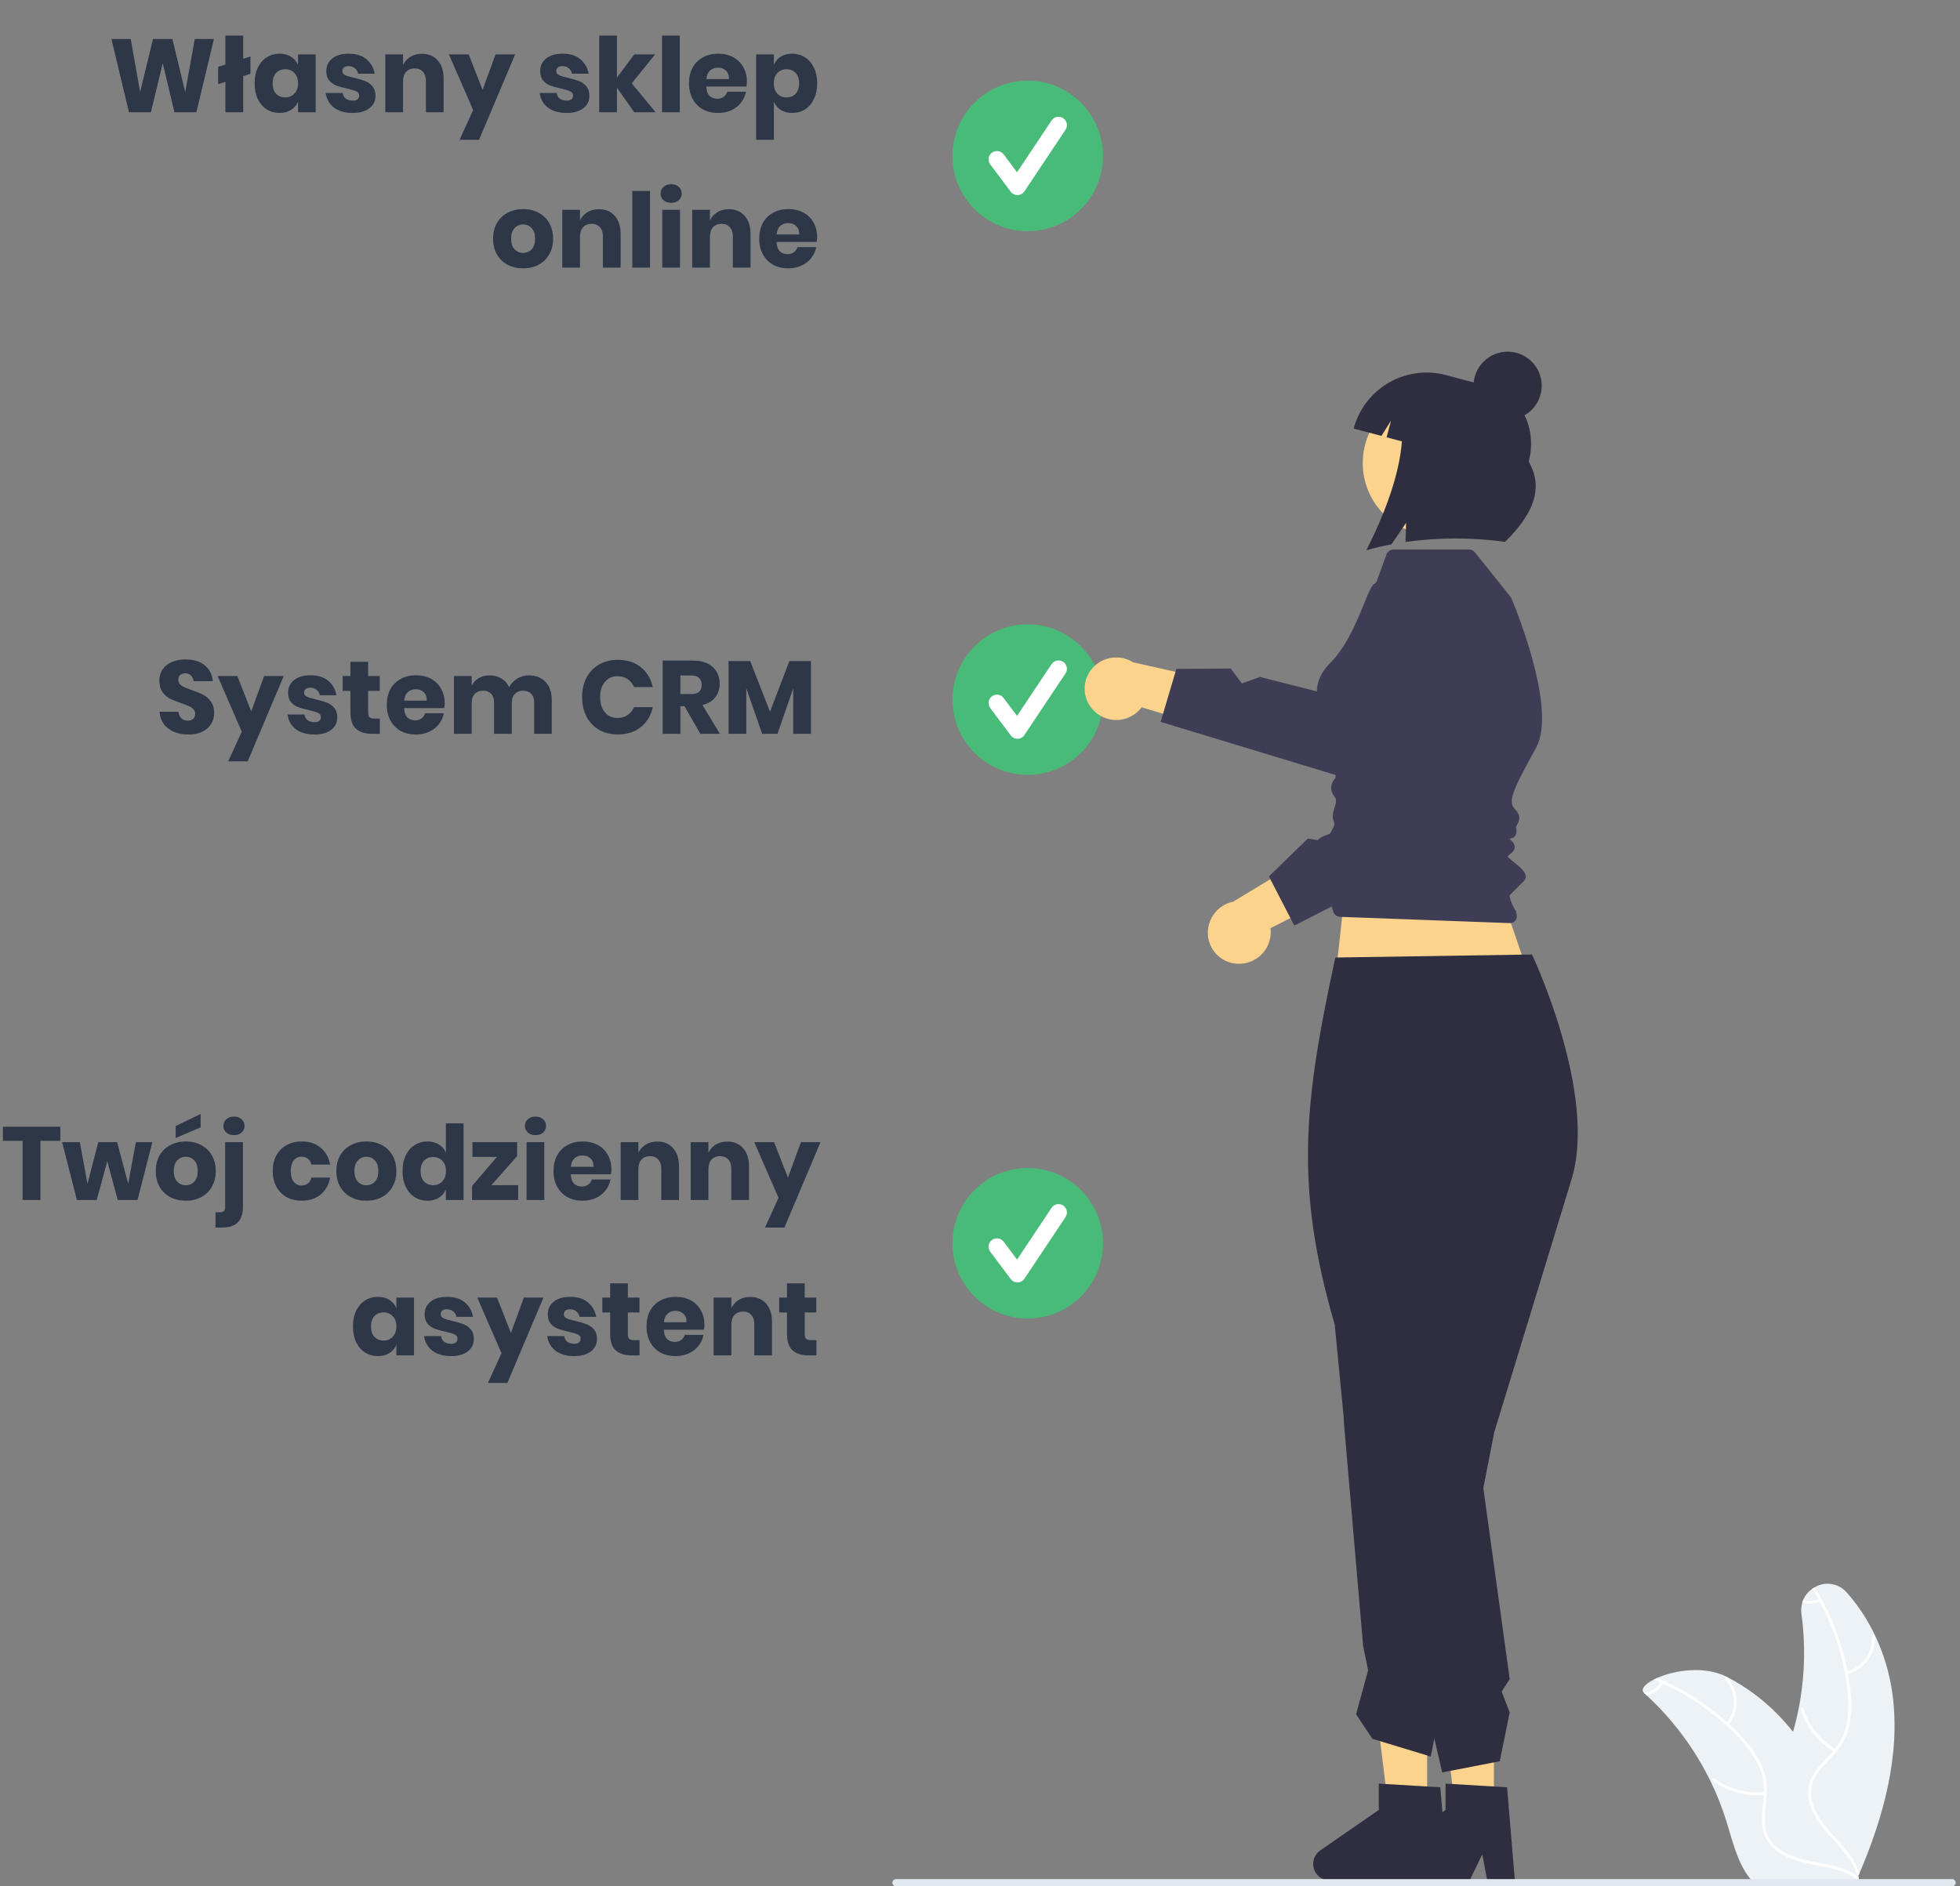 <svg width="454" height="437" viewBox="0 0 454 437" fill="none" xmlns="http://www.w3.org/2000/svg">
    <rect x="0" y="0" width="454" height="437" fill="#808080" stroke="none"/>
    <path d="M49.55 9.032L45.494 26H40.406L37.694 14.648L34.958 26H29.87L25.814 9.032H30.278L32.462 21.32L35.438 9.032H39.926L42.902 21.32L45.11 9.032H49.55ZM58.017 17.096L56.337 17.624V26H52.209V18.968L50.529 19.496V15.488L52.209 14.96V8.24H56.337V13.616L58.017 13.088V17.096ZM64.762 12.44C65.786 12.44 66.666 12.672 67.402 13.136C68.138 13.6 68.682 14.232 69.034 15.032V12.608H73.114V26H69.034V23.576C68.682 24.376 68.138 25.008 67.402 25.472C66.666 25.936 65.786 26.168 64.762 26.168C63.658 26.168 62.666 25.896 61.786 25.352C60.922 24.792 60.234 23.992 59.722 22.952C59.226 21.912 58.978 20.696 58.978 19.304C58.978 17.896 59.226 16.68 59.722 15.656C60.234 14.616 60.922 13.824 61.786 13.28C62.666 12.72 63.658 12.44 64.762 12.44ZM66.082 16.04C65.202 16.04 64.49 16.328 63.946 16.904C63.418 17.48 63.154 18.28 63.154 19.304C63.154 20.328 63.418 21.128 63.946 21.704C64.49 22.28 65.202 22.568 66.082 22.568C66.946 22.568 67.65 22.272 68.194 21.68C68.754 21.088 69.034 20.296 69.034 19.304C69.034 18.296 68.754 17.504 68.194 16.928C67.65 16.336 66.946 16.04 66.082 16.04ZM80.811 12.44C82.507 12.44 83.859 12.864 84.867 13.712C85.891 14.56 86.531 15.68 86.787 17.072H82.947C82.835 16.528 82.579 16.104 82.179 15.8C81.795 15.48 81.307 15.32 80.715 15.32C80.251 15.32 79.899 15.424 79.659 15.632C79.419 15.824 79.299 16.104 79.299 16.472C79.299 16.888 79.515 17.2 79.947 17.408C80.395 17.616 81.091 17.824 82.035 18.032C83.059 18.272 83.899 18.52 84.555 18.776C85.211 19.016 85.779 19.416 86.259 19.976C86.739 20.536 86.979 21.288 86.979 22.232C86.979 23 86.771 23.68 86.355 24.272C85.939 24.864 85.339 25.328 84.555 25.664C83.771 26 82.843 26.168 81.771 26.168C79.963 26.168 78.515 25.768 77.427 24.968C76.339 24.168 75.675 23.024 75.435 21.536H79.395C79.459 22.112 79.699 22.552 80.115 22.856C80.547 23.16 81.099 23.312 81.771 23.312C82.235 23.312 82.587 23.208 82.827 23C83.067 22.776 83.187 22.488 83.187 22.136C83.187 21.672 82.963 21.344 82.515 21.152C82.083 20.944 81.371 20.728 80.379 20.504C79.387 20.296 78.571 20.072 77.931 19.832C77.291 19.592 76.739 19.208 76.275 18.68C75.811 18.136 75.579 17.4 75.579 16.472C75.579 15.272 76.035 14.304 76.947 13.568C77.859 12.816 79.147 12.44 80.811 12.44ZM97.748 12.464C99.284 12.464 100.5 12.976 101.396 14C102.308 15.024 102.764 16.432 102.764 18.224V26H98.66V18.704C98.66 17.808 98.42 17.112 97.94 16.616C97.476 16.104 96.852 15.848 96.068 15.848C95.236 15.848 94.572 16.112 94.076 16.64C93.596 17.168 93.356 17.92 93.356 18.896V26H89.252V12.608H93.356V15.056C93.74 14.256 94.308 13.624 95.06 13.16C95.828 12.696 96.724 12.464 97.748 12.464ZM108.567 12.608L111.783 20.816L114.783 12.608H119.319L110.967 32.384H106.455L109.599 25.496L103.983 12.608H108.567ZM130.358 12.44C132.054 12.44 133.406 12.864 134.414 13.712C135.438 14.56 136.078 15.68 136.334 17.072H132.494C132.382 16.528 132.126 16.104 131.726 15.8C131.342 15.48 130.854 15.32 130.262 15.32C129.798 15.32 129.446 15.424 129.206 15.632C128.966 15.824 128.846 16.104 128.846 16.472C128.846 16.888 129.062 17.2 129.494 17.408C129.942 17.616 130.638 17.824 131.582 18.032C132.606 18.272 133.446 18.52 134.102 18.776C134.758 19.016 135.326 19.416 135.806 19.976C136.286 20.536 136.526 21.288 136.526 22.232C136.526 23 136.318 23.68 135.902 24.272C135.486 24.864 134.886 25.328 134.102 25.664C133.318 26 132.39 26.168 131.318 26.168C129.51 26.168 128.062 25.768 126.974 24.968C125.886 24.168 125.222 23.024 124.982 21.536H128.942C129.006 22.112 129.246 22.552 129.662 22.856C130.094 23.16 130.646 23.312 131.318 23.312C131.782 23.312 132.134 23.208 132.374 23C132.614 22.776 132.734 22.488 132.734 22.136C132.734 21.672 132.51 21.344 132.062 21.152C131.63 20.944 130.918 20.728 129.926 20.504C128.934 20.296 128.118 20.072 127.478 19.832C126.838 19.592 126.286 19.208 125.822 18.68C125.358 18.136 125.126 17.4 125.126 16.472C125.126 15.272 125.582 14.304 126.494 13.568C127.406 12.816 128.694 12.44 130.358 12.44ZM146.911 26L142.903 20.312V26H138.799V8.24H142.903V17.984L146.911 12.608H151.735L146.335 19.304L151.855 26H146.911ZM157.458 8.24V26H153.354V8.24H157.458ZM173.011 18.944C173.011 19.28 172.971 19.648 172.891 20.048H163.603C163.651 21.056 163.907 21.784 164.371 22.232C164.835 22.664 165.427 22.88 166.147 22.88C166.755 22.88 167.259 22.728 167.659 22.424C168.059 22.12 168.323 21.728 168.451 21.248H172.795C172.619 22.192 172.235 23.04 171.643 23.792C171.051 24.528 170.299 25.112 169.387 25.544C168.475 25.96 167.459 26.168 166.339 26.168C165.027 26.168 163.859 25.896 162.835 25.352C161.827 24.792 161.035 23.992 160.459 22.952C159.883 21.912 159.595 20.696 159.595 19.304C159.595 17.896 159.875 16.68 160.435 15.656C161.011 14.616 161.811 13.824 162.835 13.28C163.859 12.72 165.027 12.44 166.339 12.44C167.667 12.44 168.835 12.712 169.843 13.256C170.851 13.8 171.627 14.568 172.171 15.56C172.731 16.536 173.011 17.664 173.011 18.944ZM168.859 18.32C168.875 17.44 168.635 16.784 168.139 16.352C167.659 15.904 167.059 15.68 166.339 15.68C165.587 15.68 164.963 15.904 164.467 16.352C163.971 16.8 163.691 17.456 163.627 18.32H168.859ZM183.502 12.44C184.606 12.44 185.59 12.72 186.454 13.28C187.334 13.824 188.022 14.616 188.518 15.656C189.03 16.68 189.286 17.896 189.286 19.304C189.286 20.696 189.03 21.912 188.518 22.952C188.022 23.992 187.334 24.792 186.454 25.352C185.59 25.896 184.606 26.168 183.502 26.168C182.478 26.168 181.598 25.936 180.862 25.472C180.126 25.008 179.59 24.376 179.254 23.576V32.384H175.15V12.608H179.254V15.032C179.59 14.232 180.126 13.6 180.862 13.136C181.598 12.672 182.478 12.44 183.502 12.44ZM182.182 16.04C181.318 16.04 180.606 16.336 180.046 16.928C179.502 17.504 179.23 18.296 179.23 19.304C179.23 20.296 179.502 21.088 180.046 21.68C180.606 22.272 181.318 22.568 182.182 22.568C183.062 22.568 183.766 22.28 184.294 21.704C184.838 21.128 185.11 20.328 185.11 19.304C185.11 18.28 184.838 17.48 184.294 16.904C183.766 16.328 183.062 16.04 182.182 16.04ZM121.18 48.44C122.508 48.44 123.692 48.72 124.732 49.28C125.788 49.824 126.612 50.616 127.204 51.656C127.812 52.696 128.116 53.912 128.116 55.304C128.116 56.696 127.812 57.912 127.204 58.952C126.612 59.992 125.788 60.792 124.732 61.352C123.692 61.896 122.508 62.168 121.18 62.168C119.852 62.168 118.66 61.896 117.604 61.352C116.548 60.792 115.716 59.992 115.108 58.952C114.516 57.912 114.22 56.696 114.22 55.304C114.22 53.912 114.516 52.696 115.108 51.656C115.716 50.616 116.548 49.824 117.604 49.28C118.66 48.72 119.852 48.44 121.18 48.44ZM121.18 51.992C120.396 51.992 119.732 52.28 119.188 52.856C118.66 53.416 118.396 54.232 118.396 55.304C118.396 56.376 118.66 57.192 119.188 57.752C119.732 58.312 120.396 58.592 121.18 58.592C121.964 58.592 122.62 58.312 123.148 57.752C123.676 57.192 123.94 56.376 123.94 55.304C123.94 54.232 123.676 53.416 123.148 52.856C122.62 52.28 121.964 51.992 121.18 51.992ZM138.74 48.464C140.276 48.464 141.492 48.976 142.388 50C143.3 51.024 143.756 52.432 143.756 54.224V62H139.652V54.704C139.652 53.808 139.412 53.112 138.932 52.616C138.468 52.104 137.844 51.848 137.06 51.848C136.228 51.848 135.564 52.112 135.068 52.64C134.588 53.168 134.348 53.92 134.348 54.896V62H130.244V48.608H134.348V51.056C134.732 50.256 135.3 49.624 136.052 49.16C136.82 48.696 137.716 48.464 138.74 48.464ZM150.567 44.24V62H146.463V44.24H150.567ZM153.016 44.84C153.016 44.216 153.24 43.704 153.688 43.304C154.136 42.888 154.728 42.68 155.464 42.68C156.2 42.68 156.792 42.888 157.24 43.304C157.688 43.704 157.912 44.216 157.912 44.84C157.912 45.448 157.688 45.96 157.24 46.376C156.792 46.776 156.2 46.976 155.464 46.976C154.728 46.976 154.136 46.776 153.688 46.376C153.24 45.96 153.016 45.448 153.016 44.84ZM157.504 48.608V62H153.4V48.608H157.504ZM168.834 48.464C170.37 48.464 171.586 48.976 172.482 50C173.394 51.024 173.85 52.432 173.85 54.224V62H169.746V54.704C169.746 53.808 169.506 53.112 169.026 52.616C168.562 52.104 167.938 51.848 167.154 51.848C166.322 51.848 165.658 52.112 165.162 52.64C164.682 53.168 164.442 53.92 164.442 54.896V62H160.338V48.608H164.442V51.056C164.826 50.256 165.394 49.624 166.146 49.16C166.914 48.696 167.81 48.464 168.834 48.464ZM189.277 54.944C189.277 55.28 189.237 55.648 189.157 56.048H179.869C179.917 57.056 180.173 57.784 180.637 58.232C181.101 58.664 181.693 58.88 182.413 58.88C183.021 58.88 183.525 58.728 183.925 58.424C184.325 58.12 184.589 57.728 184.717 57.248H189.061C188.885 58.192 188.501 59.04 187.909 59.792C187.317 60.528 186.565 61.112 185.653 61.544C184.741 61.96 183.725 62.168 182.605 62.168C181.293 62.168 180.125 61.896 179.101 61.352C178.093 60.792 177.301 59.992 176.725 58.952C176.149 57.912 175.861 56.696 175.861 55.304C175.861 53.896 176.141 52.68 176.701 51.656C177.277 50.616 178.077 49.824 179.101 49.28C180.125 48.72 181.293 48.44 182.605 48.44C183.933 48.44 185.101 48.712 186.109 49.256C187.117 49.8 187.893 50.568 188.437 51.56C188.997 52.536 189.277 53.664 189.277 54.944ZM185.125 54.32C185.141 53.44 184.901 52.784 184.405 52.352C183.925 51.904 183.325 51.68 182.605 51.68C181.853 51.68 181.229 51.904 180.733 52.352C180.237 52.8 179.957 53.456 179.893 54.32H185.125Z" fill="#2D3748"/>
    <path d="M49.608 165.224C49.608 166.12 49.376 166.944 48.912 167.696C48.464 168.448 47.792 169.048 46.896 169.496C46.016 169.944 44.944 170.168 43.68 170.168C41.776 170.168 40.208 169.704 38.976 168.776C37.744 167.848 37.072 166.552 36.96 164.888H41.328C41.392 165.528 41.616 166.032 42 166.4C42.4 166.768 42.904 166.952 43.512 166.952C44.04 166.952 44.456 166.808 44.76 166.52C45.064 166.232 45.216 165.848 45.216 165.368C45.216 164.936 45.072 164.576 44.784 164.288C44.512 164 44.168 163.768 43.752 163.592C43.336 163.4 42.76 163.176 42.024 162.92C40.952 162.552 40.072 162.2 39.384 161.864C38.712 161.512 38.128 161 37.632 160.328C37.152 159.64 36.912 158.752 36.912 157.664C36.912 156.656 37.168 155.784 37.68 155.048C38.192 154.312 38.896 153.752 39.792 153.368C40.704 152.968 41.744 152.768 42.912 152.768C44.8 152.768 46.296 153.216 47.4 154.112C48.52 155.008 49.152 156.24 49.296 157.808H44.856C44.776 157.248 44.568 156.808 44.232 156.488C43.912 156.152 43.472 155.984 42.912 155.984C42.432 155.984 42.04 156.112 41.736 156.368C41.448 156.624 41.304 157 41.304 157.496C41.304 157.896 41.432 158.24 41.688 158.528C41.96 158.8 42.296 159.024 42.696 159.2C43.096 159.376 43.672 159.6 44.424 159.872C45.512 160.24 46.4 160.608 47.088 160.976C47.776 161.328 48.368 161.848 48.864 162.536C49.36 163.224 49.608 164.12 49.608 165.224ZM54.973 156.608L58.189 164.816L61.189 156.608H65.725L57.373 176.384H52.861L56.005 169.496L50.389 156.608H54.973ZM71.96 156.44C73.656 156.44 75.008 156.864 76.016 157.712C77.04 158.56 77.68 159.68 77.936 161.072H74.096C73.984 160.528 73.728 160.104 73.328 159.8C72.944 159.48 72.456 159.32 71.864 159.32C71.4 159.32 71.048 159.424 70.808 159.632C70.568 159.824 70.448 160.104 70.448 160.472C70.448 160.888 70.664 161.2 71.096 161.408C71.544 161.616 72.24 161.824 73.184 162.032C74.208 162.272 75.048 162.52 75.704 162.776C76.36 163.016 76.928 163.416 77.408 163.976C77.888 164.536 78.128 165.288 78.128 166.232C78.128 167 77.92 167.68 77.504 168.272C77.088 168.864 76.488 169.328 75.704 169.664C74.92 170 73.992 170.168 72.92 170.168C71.112 170.168 69.664 169.768 68.576 168.968C67.488 168.168 66.824 167.024 66.584 165.536H70.544C70.608 166.112 70.848 166.552 71.264 166.856C71.696 167.16 72.248 167.312 72.92 167.312C73.384 167.312 73.736 167.208 73.976 167C74.216 166.776 74.336 166.488 74.336 166.136C74.336 165.672 74.112 165.344 73.664 165.152C73.232 164.944 72.52 164.728 71.528 164.504C70.536 164.296 69.72 164.072 69.08 163.832C68.44 163.592 67.888 163.208 67.424 162.68C66.96 162.136 66.728 161.4 66.728 160.472C66.728 159.272 67.184 158.304 68.096 157.568C69.008 156.816 70.296 156.44 71.96 156.44ZM87.984 166.472V170H86.136C84.568 170 83.344 169.616 82.464 168.848C81.6 168.064 81.168 166.776 81.168 164.984V160.064H79.368V156.608H81.168V153.32H85.272V156.608H87.96V160.064H85.272V165.056C85.272 165.584 85.376 165.952 85.584 166.16C85.808 166.368 86.176 166.472 86.688 166.472H87.984ZM103.011 162.944C103.011 163.28 102.971 163.648 102.891 164.048H93.603C93.651 165.056 93.907 165.784 94.371 166.232C94.835 166.664 95.427 166.88 96.147 166.88C96.755 166.88 97.259 166.728 97.659 166.424C98.059 166.12 98.323 165.728 98.451 165.248H102.795C102.619 166.192 102.235 167.04 101.643 167.792C101.051 168.528 100.299 169.112 99.387 169.544C98.475 169.96 97.459 170.168 96.339 170.168C95.027 170.168 93.859 169.896 92.835 169.352C91.827 168.792 91.035 167.992 90.459 166.952C89.883 165.912 89.595 164.696 89.595 163.304C89.595 161.896 89.875 160.68 90.435 159.656C91.011 158.616 91.811 157.824 92.835 157.28C93.859 156.72 95.027 156.44 96.339 156.44C97.667 156.44 98.835 156.712 99.843 157.256C100.851 157.8 101.627 158.568 102.171 159.56C102.731 160.536 103.011 161.664 103.011 162.944ZM98.859 162.32C98.875 161.44 98.635 160.784 98.139 160.352C97.659 159.904 97.059 159.68 96.339 159.68C95.587 159.68 94.963 159.904 94.467 160.352C93.971 160.8 93.691 161.456 93.627 162.32H98.859ZM122.502 156.464C124.15 156.464 125.446 156.976 126.39 158C127.334 159.008 127.806 160.416 127.806 162.224V170H123.726V162.704C123.726 161.856 123.494 161.2 123.03 160.736C122.582 160.256 121.966 160.016 121.182 160.016C120.366 160.016 119.718 160.272 119.238 160.784C118.774 161.28 118.542 161.984 118.542 162.896V170H114.438V162.704C114.438 161.856 114.214 161.2 113.766 160.736C113.318 160.256 112.702 160.016 111.918 160.016C111.102 160.016 110.454 160.264 109.974 160.76C109.494 161.256 109.254 161.968 109.254 162.896V170H105.15V156.608H109.254V158.888C109.606 158.136 110.142 157.544 110.862 157.112C111.598 156.68 112.454 156.464 113.43 156.464C114.454 156.464 115.358 156.704 116.142 157.184C116.926 157.648 117.518 158.32 117.918 159.2C118.382 158.368 119.014 157.704 119.814 157.208C120.63 156.712 121.526 156.464 122.502 156.464ZM143.09 152.864C145.25 152.864 147.034 153.432 148.442 154.568C149.866 155.704 150.786 157.24 151.202 159.176H146.858C146.538 158.392 146.042 157.776 145.37 157.328C144.714 156.88 143.93 156.656 143.018 156.656C141.818 156.656 140.85 157.096 140.114 157.976C139.378 158.856 139.01 160.032 139.01 161.504C139.01 162.976 139.378 164.152 140.114 165.032C140.85 165.896 141.818 166.328 143.018 166.328C143.93 166.328 144.714 166.104 145.37 165.656C146.042 165.208 146.538 164.6 146.858 163.832H151.202C150.786 165.752 149.866 167.288 148.442 168.44C147.034 169.576 145.25 170.144 143.09 170.144C141.442 170.144 139.994 169.784 138.746 169.064C137.498 168.328 136.53 167.304 135.842 165.992C135.17 164.68 134.834 163.184 134.834 161.504C134.834 159.824 135.17 158.328 135.842 157.016C136.53 155.704 137.498 154.688 138.746 153.968C139.994 153.232 141.442 152.864 143.09 152.864ZM162.214 170L158.542 163.592H157.606V170H153.502V153.032H160.51C161.854 153.032 162.99 153.264 163.918 153.728C164.846 154.192 165.542 154.832 166.006 155.648C166.47 156.448 166.702 157.368 166.702 158.408C166.702 159.64 166.358 160.688 165.67 161.552C164.998 162.416 164.014 163.008 162.718 163.328L166.75 170H162.214ZM157.606 160.784H160.15C160.966 160.784 161.566 160.608 161.95 160.256C162.334 159.888 162.526 159.352 162.526 158.648C162.526 157.976 162.326 157.448 161.926 157.064C161.542 156.68 160.95 156.488 160.15 156.488H157.606V160.784ZM187.84 153.152V170H183.736V159.464L180.088 170H176.536L172.864 159.44V170H168.76V153.152H173.776L178.36 164.888L182.848 153.152H187.84Z" fill="#2D3748"/>
    <path d="M13.975 261.032V264.296H9.367V278H5.239V264.296H0.679V261.032H13.975ZM35.289 264.608L31.857 278H27.273L24.849 269.024L22.401 278H17.817L14.385 264.608H18.489L20.265 274.256L22.761 264.608H27.129L29.697 274.28L31.473 264.608H35.289ZM43.039 264.44C44.367 264.44 45.551 264.72 46.591 265.28C47.647 265.824 48.471 266.616 49.063 267.656C49.671 268.696 49.975 269.912 49.975 271.304C49.975 272.696 49.671 273.912 49.063 274.952C48.471 275.992 47.647 276.792 46.591 277.352C45.551 277.896 44.367 278.168 43.039 278.168C41.711 278.168 40.519 277.896 39.463 277.352C38.407 276.792 37.575 275.992 36.967 274.952C36.375 273.912 36.079 272.696 36.079 271.304C36.079 269.912 36.375 268.696 36.967 267.656C37.575 266.616 38.407 265.824 39.463 265.28C40.519 264.72 41.711 264.44 43.039 264.44ZM43.039 267.992C42.255 267.992 41.591 268.28 41.047 268.856C40.519 269.416 40.255 270.232 40.255 271.304C40.255 272.376 40.519 273.192 41.047 273.752C41.591 274.312 42.255 274.592 43.039 274.592C43.823 274.592 44.479 274.312 45.007 273.752C45.535 273.192 45.799 272.376 45.799 271.304C45.799 270.232 45.535 269.416 45.007 268.856C44.479 268.28 43.823 267.992 43.039 267.992ZM46.471 261.176L40.687 263.648V260.864L46.471 258.08V261.176ZM54.191 262.976C53.456 262.976 52.864 262.776 52.416 262.376C51.968 261.96 51.743 261.448 51.743 260.84C51.743 260.216 51.968 259.704 52.416 259.304C52.864 258.888 53.456 258.68 54.191 258.68C54.928 258.68 55.52 258.888 55.968 259.304C56.416 259.704 56.639 260.216 56.639 260.84C56.639 261.448 56.416 261.96 55.968 262.376C55.52 262.776 54.928 262.976 54.191 262.976ZM49.919 280.856H50.928C51.359 280.856 51.672 280.76 51.864 280.568C52.056 280.392 52.151 280.088 52.151 279.656V264.608H56.279V279.608C56.279 282.792 54.679 284.384 51.48 284.384H49.919V280.856ZM69.917 264.44C71.645 264.44 73.093 264.92 74.261 265.88C75.429 266.824 76.165 268.128 76.469 269.792H72.125C71.997 269.216 71.733 268.768 71.333 268.448C70.933 268.128 70.429 267.968 69.821 267.968C69.101 267.968 68.509 268.256 68.045 268.832C67.581 269.392 67.349 270.216 67.349 271.304C67.349 272.392 67.581 273.224 68.045 273.8C68.509 274.36 69.101 274.64 69.821 274.64C70.429 274.64 70.933 274.48 71.333 274.16C71.733 273.84 71.997 273.392 72.125 272.816H76.469C76.165 274.48 75.429 275.792 74.261 276.752C73.093 277.696 71.645 278.168 69.917 278.168C68.605 278.168 67.437 277.896 66.413 277.352C65.405 276.792 64.613 275.992 64.037 274.952C63.461 273.912 63.173 272.696 63.173 271.304C63.173 269.896 63.453 268.68 64.013 267.656C64.589 266.616 65.389 265.824 66.413 265.28C67.437 264.72 68.605 264.44 69.917 264.44ZM84.875 264.44C86.203 264.44 87.387 264.72 88.427 265.28C89.483 265.824 90.307 266.616 90.899 267.656C91.507 268.696 91.811 269.912 91.811 271.304C91.811 272.696 91.507 273.912 90.899 274.952C90.307 275.992 89.483 276.792 88.427 277.352C87.387 277.896 86.203 278.168 84.875 278.168C83.547 278.168 82.355 277.896 81.299 277.352C80.243 276.792 79.411 275.992 78.803 274.952C78.211 273.912 77.915 272.696 77.915 271.304C77.915 269.912 78.211 268.696 78.803 267.656C79.411 266.616 80.243 265.824 81.299 265.28C82.355 264.72 83.547 264.44 84.875 264.44ZM84.875 267.992C84.091 267.992 83.427 268.28 82.883 268.856C82.355 269.416 82.091 270.232 82.091 271.304C82.091 272.376 82.355 273.192 82.883 273.752C83.427 274.312 84.091 274.592 84.875 274.592C85.659 274.592 86.315 274.312 86.843 273.752C87.371 273.192 87.635 272.376 87.635 271.304C87.635 270.232 87.371 269.416 86.843 268.856C86.315 268.28 85.659 267.992 84.875 267.992ZM99.027 264.44C100.051 264.44 100.931 264.672 101.667 265.136C102.403 265.6 102.939 266.232 103.275 267.032V260.24H107.379V278H103.275V275.576C102.939 276.376 102.403 277.008 101.667 277.472C100.931 277.936 100.051 278.168 99.027 278.168C97.923 278.168 96.931 277.896 96.051 277.352C95.187 276.792 94.499 275.992 93.987 274.952C93.491 273.912 93.243 272.696 93.243 271.304C93.243 269.896 93.491 268.68 93.987 267.656C94.499 266.616 95.187 265.824 96.051 265.28C96.931 264.72 97.923 264.44 99.027 264.44ZM100.347 268.04C99.467 268.04 98.755 268.328 98.211 268.904C97.683 269.48 97.419 270.28 97.419 271.304C97.419 272.328 97.683 273.128 98.211 273.704C98.755 274.28 99.467 274.568 100.347 274.568C101.211 274.568 101.915 274.272 102.459 273.68C103.019 273.088 103.299 272.296 103.299 271.304C103.299 270.296 103.019 269.504 102.459 268.928C101.915 268.336 101.211 268.04 100.347 268.04ZM113.829 274.568H120.021V278H109.341V274.76L115.101 268.016H109.437V264.608H119.781V267.848L113.829 274.568ZM121.587 260.84C121.587 260.216 121.811 259.704 122.259 259.304C122.707 258.888 123.299 258.68 124.035 258.68C124.771 258.68 125.363 258.888 125.811 259.304C126.259 259.704 126.483 260.216 126.483 260.84C126.483 261.448 126.259 261.96 125.811 262.376C125.363 262.776 124.771 262.976 124.035 262.976C123.299 262.976 122.707 262.776 122.259 262.376C121.811 261.96 121.587 261.448 121.587 260.84ZM126.075 264.608V278H121.971V264.608H126.075ZM141.628 270.944C141.628 271.28 141.588 271.648 141.508 272.048H132.22C132.268 273.056 132.524 273.784 132.988 274.232C133.452 274.664 134.044 274.88 134.764 274.88C135.372 274.88 135.876 274.728 136.276 274.424C136.676 274.12 136.94 273.728 137.068 273.248H141.412C141.236 274.192 140.852 275.04 140.26 275.792C139.668 276.528 138.916 277.112 138.004 277.544C137.092 277.96 136.076 278.168 134.956 278.168C133.644 278.168 132.476 277.896 131.452 277.352C130.444 276.792 129.652 275.992 129.076 274.952C128.5 273.912 128.212 272.696 128.212 271.304C128.212 269.896 128.492 268.68 129.052 267.656C129.628 266.616 130.428 265.824 131.452 265.28C132.476 264.72 133.644 264.44 134.956 264.44C136.284 264.44 137.452 264.712 138.46 265.256C139.468 265.8 140.244 266.568 140.788 267.56C141.348 268.536 141.628 269.664 141.628 270.944ZM137.476 270.32C137.492 269.44 137.252 268.784 136.756 268.352C136.276 267.904 135.676 267.68 134.956 267.68C134.204 267.68 133.58 267.904 133.084 268.352C132.588 268.8 132.308 269.456 132.244 270.32H137.476ZM152.264 264.464C153.8 264.464 155.016 264.976 155.912 266C156.824 267.024 157.28 268.432 157.28 270.224V278H153.176V270.704C153.176 269.808 152.936 269.112 152.456 268.616C151.992 268.104 151.368 267.848 150.584 267.848C149.752 267.848 149.088 268.112 148.592 268.64C148.112 269.168 147.872 269.92 147.872 270.896V278H143.768V264.608H147.872V267.056C148.256 266.256 148.824 265.624 149.576 265.16C150.344 264.696 151.24 264.464 152.264 264.464ZM168.482 264.464C170.018 264.464 171.234 264.976 172.13 266C173.042 267.024 173.498 268.432 173.498 270.224V278H169.394V270.704C169.394 269.808 169.154 269.112 168.674 268.616C168.21 268.104 167.586 267.848 166.802 267.848C165.97 267.848 165.306 268.112 164.81 268.64C164.33 269.168 164.09 269.92 164.09 270.896V278H159.986V264.608H164.09V267.056C164.474 266.256 165.042 265.624 165.794 265.16C166.562 264.696 167.458 264.464 168.482 264.464ZM179.301 264.608L182.517 272.816L185.517 264.608H190.053L181.701 284.384H177.189L180.333 277.496L174.717 264.608H179.301ZM87.543 300.44C88.567 300.44 89.447 300.672 90.183 301.136C90.919 301.6 91.463 302.232 91.815 303.032V300.608H95.895V314H91.815V311.576C91.463 312.376 90.919 313.008 90.183 313.472C89.447 313.936 88.567 314.168 87.543 314.168C86.439 314.168 85.447 313.896 84.567 313.352C83.703 312.792 83.015 311.992 82.503 310.952C82.007 309.912 81.759 308.696 81.759 307.304C81.759 305.896 82.007 304.68 82.503 303.656C83.015 302.616 83.703 301.824 84.567 301.28C85.447 300.72 86.439 300.44 87.543 300.44ZM88.863 304.04C87.983 304.04 87.271 304.328 86.727 304.904C86.199 305.48 85.935 306.28 85.935 307.304C85.935 308.328 86.199 309.128 86.727 309.704C87.271 310.28 87.983 310.568 88.863 310.568C89.727 310.568 90.431 310.272 90.975 309.68C91.535 309.088 91.815 308.296 91.815 307.304C91.815 306.296 91.535 305.504 90.975 304.928C90.431 304.336 89.727 304.04 88.863 304.04ZM103.593 300.44C105.289 300.44 106.641 300.864 107.649 301.712C108.673 302.56 109.313 303.68 109.569 305.072H105.729C105.617 304.528 105.361 304.104 104.961 303.8C104.577 303.48 104.089 303.32 103.497 303.32C103.033 303.32 102.681 303.424 102.441 303.632C102.201 303.824 102.081 304.104 102.081 304.472C102.081 304.888 102.297 305.2 102.729 305.408C103.177 305.616 103.873 305.824 104.817 306.032C105.841 306.272 106.681 306.52 107.337 306.776C107.993 307.016 108.561 307.416 109.041 307.976C109.521 308.536 109.761 309.288 109.761 310.232C109.761 311 109.553 311.68 109.137 312.272C108.721 312.864 108.121 313.328 107.337 313.664C106.553 314 105.625 314.168 104.553 314.168C102.745 314.168 101.297 313.768 100.209 312.968C99.121 312.168 98.457 311.024 98.217 309.536H102.177C102.241 310.112 102.481 310.552 102.897 310.856C103.329 311.16 103.881 311.312 104.553 311.312C105.017 311.312 105.369 311.208 105.609 311C105.849 310.776 105.969 310.488 105.969 310.136C105.969 309.672 105.745 309.344 105.297 309.152C104.865 308.944 104.153 308.728 103.161 308.504C102.169 308.296 101.353 308.072 100.713 307.832C100.073 307.592 99.521 307.208 99.057 306.68C98.593 306.136 98.361 305.4 98.361 304.472C98.361 303.272 98.817 302.304 99.729 301.568C100.641 300.816 101.929 300.44 103.593 300.44ZM115.129 300.608L118.345 308.816L121.345 300.608H125.881L117.529 320.384H113.017L116.161 313.496L110.545 300.608H115.129ZM132.116 300.44C133.812 300.44 135.164 300.864 136.172 301.712C137.196 302.56 137.836 303.68 138.092 305.072H134.252C134.14 304.528 133.884 304.104 133.484 303.8C133.1 303.48 132.612 303.32 132.02 303.32C131.556 303.32 131.204 303.424 130.964 303.632C130.724 303.824 130.604 304.104 130.604 304.472C130.604 304.888 130.82 305.2 131.252 305.408C131.7 305.616 132.396 305.824 133.34 306.032C134.364 306.272 135.204 306.52 135.86 306.776C136.516 307.016 137.084 307.416 137.564 307.976C138.044 308.536 138.284 309.288 138.284 310.232C138.284 311 138.076 311.68 137.66 312.272C137.244 312.864 136.644 313.328 135.86 313.664C135.076 314 134.148 314.168 133.076 314.168C131.268 314.168 129.82 313.768 128.732 312.968C127.644 312.168 126.98 311.024 126.74 309.536H130.7C130.764 310.112 131.004 310.552 131.42 310.856C131.852 311.16 132.404 311.312 133.076 311.312C133.54 311.312 133.892 311.208 134.132 311C134.372 310.776 134.492 310.488 134.492 310.136C134.492 309.672 134.268 309.344 133.82 309.152C133.388 308.944 132.676 308.728 131.684 308.504C130.692 308.296 129.876 308.072 129.236 307.832C128.596 307.592 128.044 307.208 127.58 306.68C127.116 306.136 126.884 305.4 126.884 304.472C126.884 303.272 127.34 302.304 128.252 301.568C129.164 300.816 130.452 300.44 132.116 300.44ZM148.141 310.472V314H146.293C144.725 314 143.501 313.616 142.621 312.848C141.757 312.064 141.325 310.776 141.325 308.984V304.064H139.525V300.608H141.325V297.32H145.429V300.608H148.117V304.064H145.429V309.056C145.429 309.584 145.533 309.952 145.741 310.16C145.965 310.368 146.333 310.472 146.845 310.472H148.141ZM163.167 306.944C163.167 307.28 163.127 307.648 163.047 308.048H153.759C153.807 309.056 154.063 309.784 154.527 310.232C154.991 310.664 155.583 310.88 156.303 310.88C156.911 310.88 157.415 310.728 157.815 310.424C158.215 310.12 158.479 309.728 158.607 309.248H162.951C162.775 310.192 162.391 311.04 161.799 311.792C161.207 312.528 160.455 313.112 159.543 313.544C158.631 313.96 157.615 314.168 156.495 314.168C155.183 314.168 154.015 313.896 152.991 313.352C151.983 312.792 151.191 311.992 150.615 310.952C150.039 309.912 149.751 308.696 149.751 307.304C149.751 305.896 150.031 304.68 150.591 303.656C151.167 302.616 151.967 301.824 152.991 301.28C154.015 300.72 155.183 300.44 156.495 300.44C157.823 300.44 158.991 300.712 159.999 301.256C161.007 301.8 161.783 302.568 162.327 303.56C162.887 304.536 163.167 305.664 163.167 306.944ZM159.015 306.32C159.031 305.44 158.791 304.784 158.295 304.352C157.815 303.904 157.215 303.68 156.495 303.68C155.743 303.68 155.119 303.904 154.623 304.352C154.127 304.8 153.847 305.456 153.783 306.32H159.015ZM173.803 300.464C175.339 300.464 176.555 300.976 177.451 302C178.363 303.024 178.819 304.432 178.819 306.224V314H174.715V306.704C174.715 305.808 174.475 305.112 173.995 304.616C173.531 304.104 172.907 303.848 172.123 303.848C171.291 303.848 170.627 304.112 170.131 304.64C169.651 305.168 169.411 305.92 169.411 306.896V314H165.307V300.608H169.411V303.056C169.795 302.256 170.363 301.624 171.115 301.16C171.883 300.696 172.779 300.464 173.803 300.464ZM189.109 310.472V314H187.261C185.693 314 184.469 313.616 183.589 312.848C182.725 312.064 182.293 310.776 182.293 308.984V304.064H180.493V300.608H182.293V297.32H186.397V300.608H189.085V304.064H186.397V309.056C186.397 309.584 186.501 309.952 186.709 310.16C186.933 310.368 187.301 310.472 187.813 310.472H189.109Z" fill="#2D3748"/>
    <path d="M238.055 53.559C247.686 53.559 255.492 45.754 255.492 36.126C255.492 26.498 247.686 18.692 238.055 18.692C228.425 18.692 220.618 26.498 220.618 36.126C220.618 45.754 228.425 53.559 238.055 53.559Z" fill="#48BB78"/>
    <path d="M235.676 45.199C235.375 45.199 235.078 45.129 234.809 44.995C234.54 44.86 234.305 44.664 234.125 44.423L229.368 38.082C229.059 37.67 228.927 37.153 228.999 36.644C229.072 36.135 229.344 35.675 229.756 35.367C230.167 35.058 230.685 34.926 231.194 34.999C231.703 35.071 232.163 35.343 232.471 35.755L235.583 39.903L243.577 27.916C243.718 27.704 243.9 27.522 244.111 27.38C244.323 27.238 244.561 27.139 244.811 27.089C245.06 27.039 245.318 27.039 245.568 27.088C245.818 27.137 246.055 27.236 246.267 27.377C246.48 27.518 246.662 27.7 246.803 27.912C246.945 28.123 247.044 28.361 247.094 28.611C247.144 28.861 247.144 29.118 247.094 29.368C247.045 29.618 246.946 29.855 246.805 30.067L237.29 44.336C237.118 44.594 236.887 44.807 236.615 44.957C236.344 45.107 236.041 45.19 235.73 45.199C235.712 45.199 235.694 45.199 235.676 45.199Z" fill="white"/>
    <path d="M238.055 179.511C247.686 179.511 255.492 171.705 255.492 162.077C255.492 152.449 247.686 144.644 238.055 144.644C228.425 144.644 220.618 152.449 220.618 162.077C220.618 171.705 228.425 179.511 238.055 179.511Z" fill="#48BB78"/>
    <path d="M235.676 171.15C235.375 171.15 235.078 171.08 234.809 170.946C234.54 170.811 234.305 170.615 234.125 170.375L229.368 164.033C229.215 163.829 229.104 163.597 229.041 163.351C228.977 163.104 228.963 162.847 228.999 162.595C229.035 162.343 229.121 162.101 229.251 161.881C229.38 161.662 229.552 161.471 229.756 161.318C229.96 161.165 230.191 161.054 230.438 160.991C230.685 160.928 230.942 160.914 231.194 160.95C231.446 160.986 231.689 161.071 231.908 161.201C232.127 161.331 232.318 161.502 232.471 161.706L235.583 165.854L243.577 153.867C243.862 153.439 244.306 153.143 244.81 153.042C245.315 152.941 245.838 153.045 246.266 153.33C246.694 153.615 246.991 154.059 247.092 154.563C247.193 155.067 247.09 155.59 246.805 156.018L237.29 170.287C237.118 170.545 236.887 170.758 236.615 170.908C236.344 171.058 236.04 171.141 235.73 171.15C235.712 171.15 235.694 171.15 235.676 171.15Z" fill="white"/>
    <path d="M238.055 305.462C247.686 305.462 255.492 297.657 255.492 288.028C255.492 278.4 247.686 270.595 238.055 270.595C228.425 270.595 220.618 278.4 220.618 288.028C220.618 297.657 228.425 305.462 238.055 305.462Z" fill="#48BB78"/>
    <path d="M235.676 297.102C235.375 297.101 235.078 297.031 234.809 296.897C234.54 296.762 234.305 296.567 234.125 296.326L229.368 289.984C229.215 289.78 229.104 289.548 229.041 289.302C228.977 289.055 228.963 288.798 228.999 288.546C229.035 288.294 229.121 288.052 229.251 287.833C229.38 287.613 229.552 287.422 229.756 287.269C229.96 287.116 230.191 287.005 230.438 286.942C230.685 286.879 230.942 286.865 231.194 286.901C231.446 286.937 231.689 287.022 231.908 287.152C232.127 287.282 232.318 287.453 232.471 287.657L235.583 291.806L243.577 279.818C243.718 279.606 243.9 279.424 244.111 279.282C244.323 279.14 244.561 279.041 244.811 278.991C245.06 278.941 245.318 278.941 245.568 278.99C245.818 279.04 246.055 279.138 246.267 279.279C246.48 279.421 246.662 279.602 246.803 279.814C246.945 280.026 247.044 280.263 247.094 280.513C247.144 280.763 247.144 281.02 247.094 281.27C247.045 281.52 246.946 281.758 246.805 281.97L237.29 296.238C237.118 296.496 236.887 296.709 236.615 296.859C236.344 297.009 236.041 297.092 235.73 297.101C235.712 297.101 235.694 297.102 235.676 297.102Z" fill="white"/>
    <path d="M309.167 228.155H354.857L343.61 195.124L312.681 195.826L309.167 228.155Z" fill="#FBD38D"/>
    <path d="M346.039 418.508H337.021L332.731 383.731L346.041 383.732L346.039 418.508Z" fill="#FBD38D"/>
    <path d="M350.89 435.627H344.491L343.349 429.587L340.424 435.627H323.452C322.639 435.627 321.847 435.367 321.191 434.885C320.536 434.403 320.052 433.724 319.81 432.948C319.568 432.171 319.58 431.338 319.846 430.569C320.111 429.8 320.615 429.136 321.285 428.674L334.837 419.316V413.21L349.093 414.06L350.89 435.627Z" fill="#2F2E41"/>
    <path d="M330.574 418.508H321.556L317.266 383.731L330.576 383.732L330.574 418.508Z" fill="#FBD38D"/>
    <path d="M335.426 435.627H329.027L327.884 429.587L324.959 435.627H307.988C307.174 435.627 306.382 435.367 305.727 434.885C305.072 434.403 304.588 433.724 304.345 432.948C304.103 432.171 304.116 431.338 304.381 430.569C304.646 429.8 305.151 429.136 305.82 428.674L319.373 419.316V413.21L333.628 414.06L335.426 435.627Z" fill="#2F2E41"/>
    <path d="M309.302 221.83L354.857 221.127C354.857 221.127 370.165 253.383 363.993 273.31L346.113 331.827L331.416 406.939L317.897 402.837L314.109 397.142L316.899 386.985L315.746 381.299L311.275 329.357V328.654L309.166 306.867C299.674 274.438 302.2 254.865 309.302 221.83L309.302 221.83Z" fill="#2F2E41"/>
    <path d="M341.322 328.338L349.696 388.995L347.828 391.905L349.696 396.69L347.396 408.028L334.063 410.616L321.425 356.394L341.322 328.338Z" fill="#2F2E41"/>
    <path d="M310.528 212.41C310.517 212.41 310.506 212.41 310.495 212.41C310.119 212.412 309.751 212.293 309.447 212.07C309.143 211.848 308.919 211.533 308.807 211.174C306.6 204.203 304.219 195.644 305.403 194.459C305.919 194.017 306.521 193.688 307.172 193.494C308.59 192.956 309.71 192.531 308.833 189.899C308.205 188.017 310.169 185.93 309.18 184.653C307.919 183.025 308.216 181.465 309.18 180.436C310.086 179.47 307.477 174.987 308.932 170.391C308.979 170.245 308.993 170.091 308.974 169.938C308.955 169.786 308.902 169.64 308.821 169.51C306.994 166.582 301.668 159.989 308.16 153.549C314.124 147.633 316.675 136.071 318.375 135.224C318.618 135.103 318.805 134.892 318.897 134.637L321.148 128.469C321.274 128.128 321.5 127.834 321.798 127.625C322.096 127.417 322.45 127.305 322.814 127.304H340.265C340.531 127.304 340.794 127.363 341.033 127.478C341.273 127.594 341.484 127.761 341.65 127.969L349.867 138.239C349.969 138.366 350.053 138.507 350.116 138.657C351.203 141.255 360.606 164.294 355.87 173.088L355.001 174.699C350.823 182.435 349.093 185.637 350.888 187.431C352.542 189.085 351.837 190.31 351.416 191.042C351.285 191.269 351.137 191.526 351.163 191.641C351.648 193.825 350.419 194.141 349.828 194.293C349.788 194.303 349.742 194.315 349.699 194.327C349.845 194.523 350.008 194.707 350.185 194.875C350.396 195.048 350.568 195.264 350.689 195.509C350.811 195.753 350.879 196.02 350.889 196.293C350.834 196.597 350.716 196.886 350.541 197.141C350.367 197.396 350.14 197.611 349.877 197.772C349.606 197.999 349.298 198.256 349.292 198.428C349.289 198.529 349.407 198.659 349.477 198.726C349.782 199.019 350.199 199.356 350.64 199.713C351.917 200.747 353.365 201.918 353.424 203.042C353.434 203.237 353.4 203.433 353.327 203.614C353.253 203.796 353.141 203.959 352.997 204.092L349.712 207.375C349.476 207.79 350.561 210.363 351.05 210.94L351.276 211.208L351.111 211.348C351.255 211.582 351.34 211.848 351.359 212.123C351.378 212.397 351.33 212.672 351.22 212.924C351.086 213.21 350.872 213.45 350.603 213.616C350.335 213.781 350.024 213.865 349.708 213.857L310.528 212.41Z" fill="#3F3D56"/>
    <path d="M253.299 164.581C254.642 165.962 256.474 166.761 258.401 166.804C260.327 166.848 262.194 166.132 263.598 164.812C263.907 164.52 264.19 164.2 264.443 163.858L289.198 171.359L285.399 158.604L262.475 153.436C260.834 152.407 258.855 152.064 256.964 152.481C255.073 152.899 253.422 154.045 252.369 155.669C251.49 157.04 251.103 158.668 251.272 160.288C251.441 161.907 252.155 163.421 253.299 164.58L253.299 164.581Z" fill="#FBD38D"/>
    <path d="M268.84 167.241L272.491 154.955L285.078 154.885L287.671 158.326L291.853 156.828L305.143 160.21L319.184 137.529C319.889 136.389 320.838 135.419 321.961 134.688C323.084 133.957 324.355 133.482 325.683 133.298C327.011 133.114 328.363 133.225 329.643 133.623C330.923 134.021 332.1 134.697 333.089 135.601C334.624 136.993 335.636 138.869 335.956 140.916C336.276 142.963 335.885 145.058 334.848 146.851L315.138 181.294L268.84 167.241Z" fill="#3F3D56"/>
    <path d="M286.755 223.276C288.681 223.341 290.555 222.647 291.974 221.343C293.393 220.039 294.242 218.23 294.339 216.306C294.36 215.881 294.342 215.455 294.288 215.032L317.332 203.287L305.752 196.724L285.644 208.884C283.748 209.278 282.083 210.402 281.009 212.014C279.936 213.626 279.54 215.595 279.907 217.496C280.223 219.093 281.073 220.535 282.318 221.586C283.562 222.636 285.127 223.232 286.755 223.276H286.755Z" fill="#FBD38D"/>
    <path d="M299.802 214.425L293.917 203.038L302.942 194.266L307.196 194.95L309.173 190.971L321.098 184.2L315.496 158.121C315.215 156.811 315.226 155.455 315.529 154.149C315.831 152.843 316.419 151.621 317.248 150.568C318.078 149.515 319.129 148.658 320.328 148.058C321.527 147.458 322.843 147.13 324.183 147.097C326.255 147.036 328.284 147.687 329.934 148.941C331.584 150.195 332.754 151.976 333.25 153.988L342.918 192.473L299.802 214.425Z" fill="#3F3D56"/>
    <path d="M332.409 124.037C341.664 124.037 349.166 116.536 349.166 107.284C349.166 98.032 341.664 90.531 332.409 90.531C323.155 90.531 315.653 98.032 315.653 107.284C315.653 116.536 323.155 124.037 332.409 124.037Z" fill="#FBD38D"/>
    <path d="M334.938 86.895L336.971 87.436L337.662 87.62L345.398 89.679C352.256 91.504 356.15 99.236 354.097 106.949C357.888 113.52 354.603 119.615 348.632 125.528C340.977 124.478 333.214 124.487 325.561 125.556L325.695 121.128L322.307 126.105C320.374 126.479 318.434 126.934 316.488 127.471C320.911 118.763 324.172 109.768 324.727 102.255L321.184 101.312L322.216 97.436L319.981 100.992L313.559 99.283C314.149 97.066 315.17 94.987 316.564 93.165C317.958 91.342 319.697 89.812 321.682 88.662C323.667 87.512 325.86 86.764 328.134 86.46C330.409 86.157 332.721 86.305 334.938 86.895Z" fill="#2F2E41"/>
    <path d="M349.219 97.25C353.577 97.25 357.11 93.717 357.11 89.36C357.11 85.003 353.577 81.471 349.219 81.471C344.861 81.471 341.328 85.003 341.328 89.36C341.328 93.717 344.861 97.25 349.219 97.25Z" fill="#2F2E41"/>
    <path d="M430.683 434.055C436.285 420.934 440.236 406.654 438.366 392.521C437.725 387.728 436.33 383.067 434.233 378.711C432.543 375.159 430.361 371.864 427.752 368.921C426.85 367.883 425.611 367.195 424.253 366.976C422.895 366.758 421.504 367.023 420.322 367.726C420.139 367.832 419.956 367.944 419.787 368.063C418.872 368.708 418.151 369.59 417.7 370.615C417.613 370.811 417.54 371.013 417.482 371.219C417.224 372.082 417.154 372.99 417.278 373.883C418.263 381.156 418.05 388.542 416.645 395.746C416.287 397.581 415.849 399.399 415.331 401.2C414.168 399.749 412.932 398.358 411.626 397.032C408.243 393.604 404.341 390.73 400.063 388.515H400.056C400.035 388.501 400.021 388.494 400 388.48C394.812 385.837 387.895 386.933 383.853 388.733C383.586 388.845 383.333 388.972 383.087 389.091C380.978 390.173 379.931 391.417 380.831 392.232C381.035 392.408 381.238 392.591 381.428 392.774C387.556 398.437 392.576 405.191 396.232 412.691V412.698C397.685 415.683 398.91 418.775 399.894 421.946C401.251 426.325 402.376 431.181 405.026 434.751C405.297 435.127 405.59 435.486 405.904 435.827L429.579 435.637C429.636 435.609 429.685 435.588 429.741 435.559L430.683 435.595C430.648 435.426 430.606 435.257 430.564 435.089V435.075C430.542 434.983 430.514 434.885 430.493 434.8C430.472 434.73 430.458 434.667 430.444 434.611C430.486 434.505 430.528 434.407 430.578 434.301C430.613 434.217 430.648 434.14 430.683 434.055Z" fill="#EDF2F7"/>
    <path d="M430.564 435.075C430.556 435.127 430.536 435.177 430.503 435.219C430.471 435.262 430.429 435.295 430.38 435.316C430.332 435.337 430.278 435.346 430.225 435.34C430.172 435.335 430.122 435.316 430.078 435.285C429.106 434.58 428.038 434.015 426.908 433.606C426.901 433.599 426.901 433.606 426.901 433.606C425.475 433.093 424.007 432.703 422.515 432.439C422.501 432.439 422.494 432.432 422.48 432.432C421.875 432.313 421.271 432.207 420.666 432.095C417.728 431.554 414.74 430.9 412.196 429.227C411.16 428.586 410.272 427.733 409.59 426.724C408.908 425.715 408.447 424.573 408.238 423.373C407.866 421.019 408.337 418.65 408.533 416.303C408.547 416.134 408.562 415.959 408.569 415.79C408.583 415.572 408.59 415.361 408.59 415.15C408.662 413.019 408.233 410.901 407.338 408.966C406.189 406.649 404.68 404.529 402.868 402.683C401.933 401.678 400.958 400.71 399.943 399.78H399.936C399.894 399.738 399.859 399.703 399.817 399.668C399.817 399.661 399.81 399.654 399.803 399.647C395.465 395.707 390.545 392.459 385.217 390.019C385.027 389.934 384.83 389.843 384.634 389.759C384.12 389.527 383.607 389.309 383.087 389.091C383.333 388.971 383.586 388.845 383.853 388.733C389.796 391.246 395.281 394.727 400.084 399.035C400.246 399.176 400.407 399.324 400.562 399.471C401.778 400.596 402.936 401.774 404.035 403.006C405.792 404.899 407.216 407.075 408.245 409.444C409 411.36 409.333 413.417 409.222 415.474C409.208 415.867 409.18 416.261 409.145 416.661C408.927 419.03 408.442 421.476 408.983 423.844C409.602 426.543 411.697 428.426 414.129 429.579C415.739 430.296 417.428 430.82 419.162 431.139C422.747 431.891 426.451 432.256 429.586 434.182H429.593C429.643 434.217 429.692 434.245 429.734 434.273C429.741 434.273 429.741 434.273 429.741 434.28C429.968 434.415 430.186 434.563 430.395 434.723C430.409 434.73 430.423 434.744 430.437 434.751C430.457 434.766 430.476 434.782 430.493 434.801C430.526 434.837 430.549 434.881 430.561 434.929C430.573 434.977 430.574 435.027 430.564 435.075Z" fill="white"/>
    <path d="M400.377 399.712C401.655 398.128 402.327 396.142 402.275 394.108C402.223 392.074 401.45 390.125 400.093 388.609C399.817 388.303 399.329 388.717 399.605 389.023C400.871 390.433 401.591 392.248 401.636 394.142C401.681 396.037 401.047 397.884 399.848 399.352C399.588 399.671 400.119 400.03 400.377 399.712Z" fill="white"/>
    <path d="M408.793 415.129C404.661 415.609 400.5 414.515 397.139 412.063C396.806 411.82 396.446 412.35 396.779 412.592C400.281 415.136 404.614 416.267 408.913 415.757C409.322 415.709 409.201 415.08 408.793 415.129Z" fill="white"/>
    <path d="M385.259 389.941C385.245 389.969 385.231 389.99 385.217 390.019C384.83 390.73 384.289 391.347 383.633 391.823C382.978 392.3 382.225 392.624 381.428 392.774C381.238 392.591 381.034 392.408 380.831 392.232C380.862 392.212 380.899 392.2 380.936 392.197C381.702 392.113 382.436 391.848 383.079 391.424C383.722 391 384.255 390.429 384.633 389.759C384.669 389.702 384.704 389.639 384.732 389.583C384.755 389.548 384.785 389.518 384.82 389.495C384.855 389.472 384.895 389.456 384.936 389.448C384.977 389.441 385.019 389.441 385.06 389.45C385.101 389.458 385.14 389.475 385.175 389.499C385.242 389.548 385.289 389.621 385.304 389.703C385.32 389.785 385.304 389.871 385.259 389.941Z" fill="white"/>
    <path d="M430.683 434.055C430.686 434.102 430.678 434.148 430.659 434.191C430.641 434.234 430.613 434.271 430.578 434.301C430.522 434.343 430.457 434.37 430.388 434.379C430.318 434.393 430.245 434.38 430.185 434.342C430.125 434.304 430.081 434.244 430.064 434.175C429.094 430.914 426.718 428.412 424.469 425.959C422.445 423.76 420.455 421.44 419.436 418.58C418.995 417.444 418.799 416.227 418.862 415.009C418.925 413.792 419.245 412.602 419.802 411.517C420.152 410.868 420.559 410.252 421.018 409.676C422.023 408.397 423.218 407.258 424.293 406.049C424.406 405.923 424.518 405.789 424.624 405.663C424.771 405.501 424.905 405.332 425.031 405.164C426.372 403.506 427.304 401.556 427.752 399.471C428.232 396.929 428.305 394.327 427.97 391.762C427.829 390.398 427.635 389.044 427.386 387.699C427.372 387.636 427.365 387.58 427.351 387.524C426.266 381.756 424.293 376.192 421.503 371.029C421.397 370.839 421.299 370.65 421.193 370.467C420.744 369.652 420.28 368.851 419.788 368.063C419.956 367.944 420.139 367.832 420.322 367.726C421.934 370.336 423.337 373.069 424.518 375.9C426.046 379.531 427.193 383.311 427.942 387.179C427.991 387.39 428.026 387.608 428.061 387.819C428.356 389.442 428.574 391.087 428.708 392.724C428.972 395.293 428.796 397.889 428.188 400.399C427.636 402.39 426.66 404.239 425.327 405.817C425.088 406.119 424.835 406.415 424.568 406.703C423.499 407.869 422.318 409.001 421.355 410.273C420.863 410.912 420.446 411.605 420.111 412.339C418.979 414.869 419.513 417.638 420.765 420.014C423.028 424.336 427.344 427.281 429.643 431.518C430.067 432.299 430.411 433.121 430.669 433.971C430.677 433.999 430.682 434.027 430.683 434.055Z" fill="white"/>
    <path d="M427.77 387.893C429.744 387.397 431.477 386.216 432.66 384.561C433.844 382.906 434.4 380.884 434.229 378.856C434.194 378.446 433.555 378.483 433.59 378.893C433.752 380.781 433.234 382.664 432.129 384.204C431.024 385.743 429.405 386.836 427.565 387.287C427.165 387.386 427.373 387.991 427.77 387.893Z" fill="white"/>
    <path d="M425.206 405.268C421.618 403.164 418.954 399.786 417.747 395.805C417.627 395.411 417.021 395.617 417.14 396.011C418.405 400.15 421.184 403.661 424.923 405.842C425.279 406.05 425.561 405.475 425.206 405.268Z" fill="white"/>
    <path d="M421.58 370.994C421.552 371.008 421.531 371.015 421.503 371.029C420.237 371.607 418.797 371.675 417.482 371.219C417.54 371.013 417.612 370.81 417.7 370.615C418.841 371.006 420.089 370.953 421.193 370.467C421.257 370.446 421.313 370.418 421.376 370.39C421.456 370.362 421.544 370.367 421.62 370.404C421.697 370.441 421.755 370.507 421.784 370.586C421.807 370.668 421.799 370.754 421.761 370.83C421.723 370.905 421.659 370.964 421.58 370.994Z" fill="white"/>
    <path d="M452.163 437H207.549C207.439 437 207.33 436.979 207.228 436.937C207.126 436.895 207.033 436.833 206.955 436.756C206.877 436.678 206.816 436.586 206.773 436.484C206.731 436.382 206.709 436.273 206.709 436.163C206.709 436.053 206.731 435.944 206.773 435.842C206.816 435.741 206.877 435.648 206.955 435.571C207.033 435.493 207.126 435.431 207.228 435.389C207.33 435.348 207.439 435.326 207.549 435.326H452.163C452.273 435.326 452.382 435.348 452.484 435.389C452.586 435.431 452.678 435.493 452.756 435.571C452.834 435.648 452.896 435.741 452.939 435.842C452.981 435.944 453.002 436.053 453.002 436.163C453.002 436.273 452.981 436.382 452.939 436.484C452.896 436.586 452.834 436.678 452.756 436.756C452.678 436.833 452.586 436.895 452.484 436.937C452.382 436.979 452.273 437 452.163 437Z" fill="#E2E8F0"/>
</svg>
